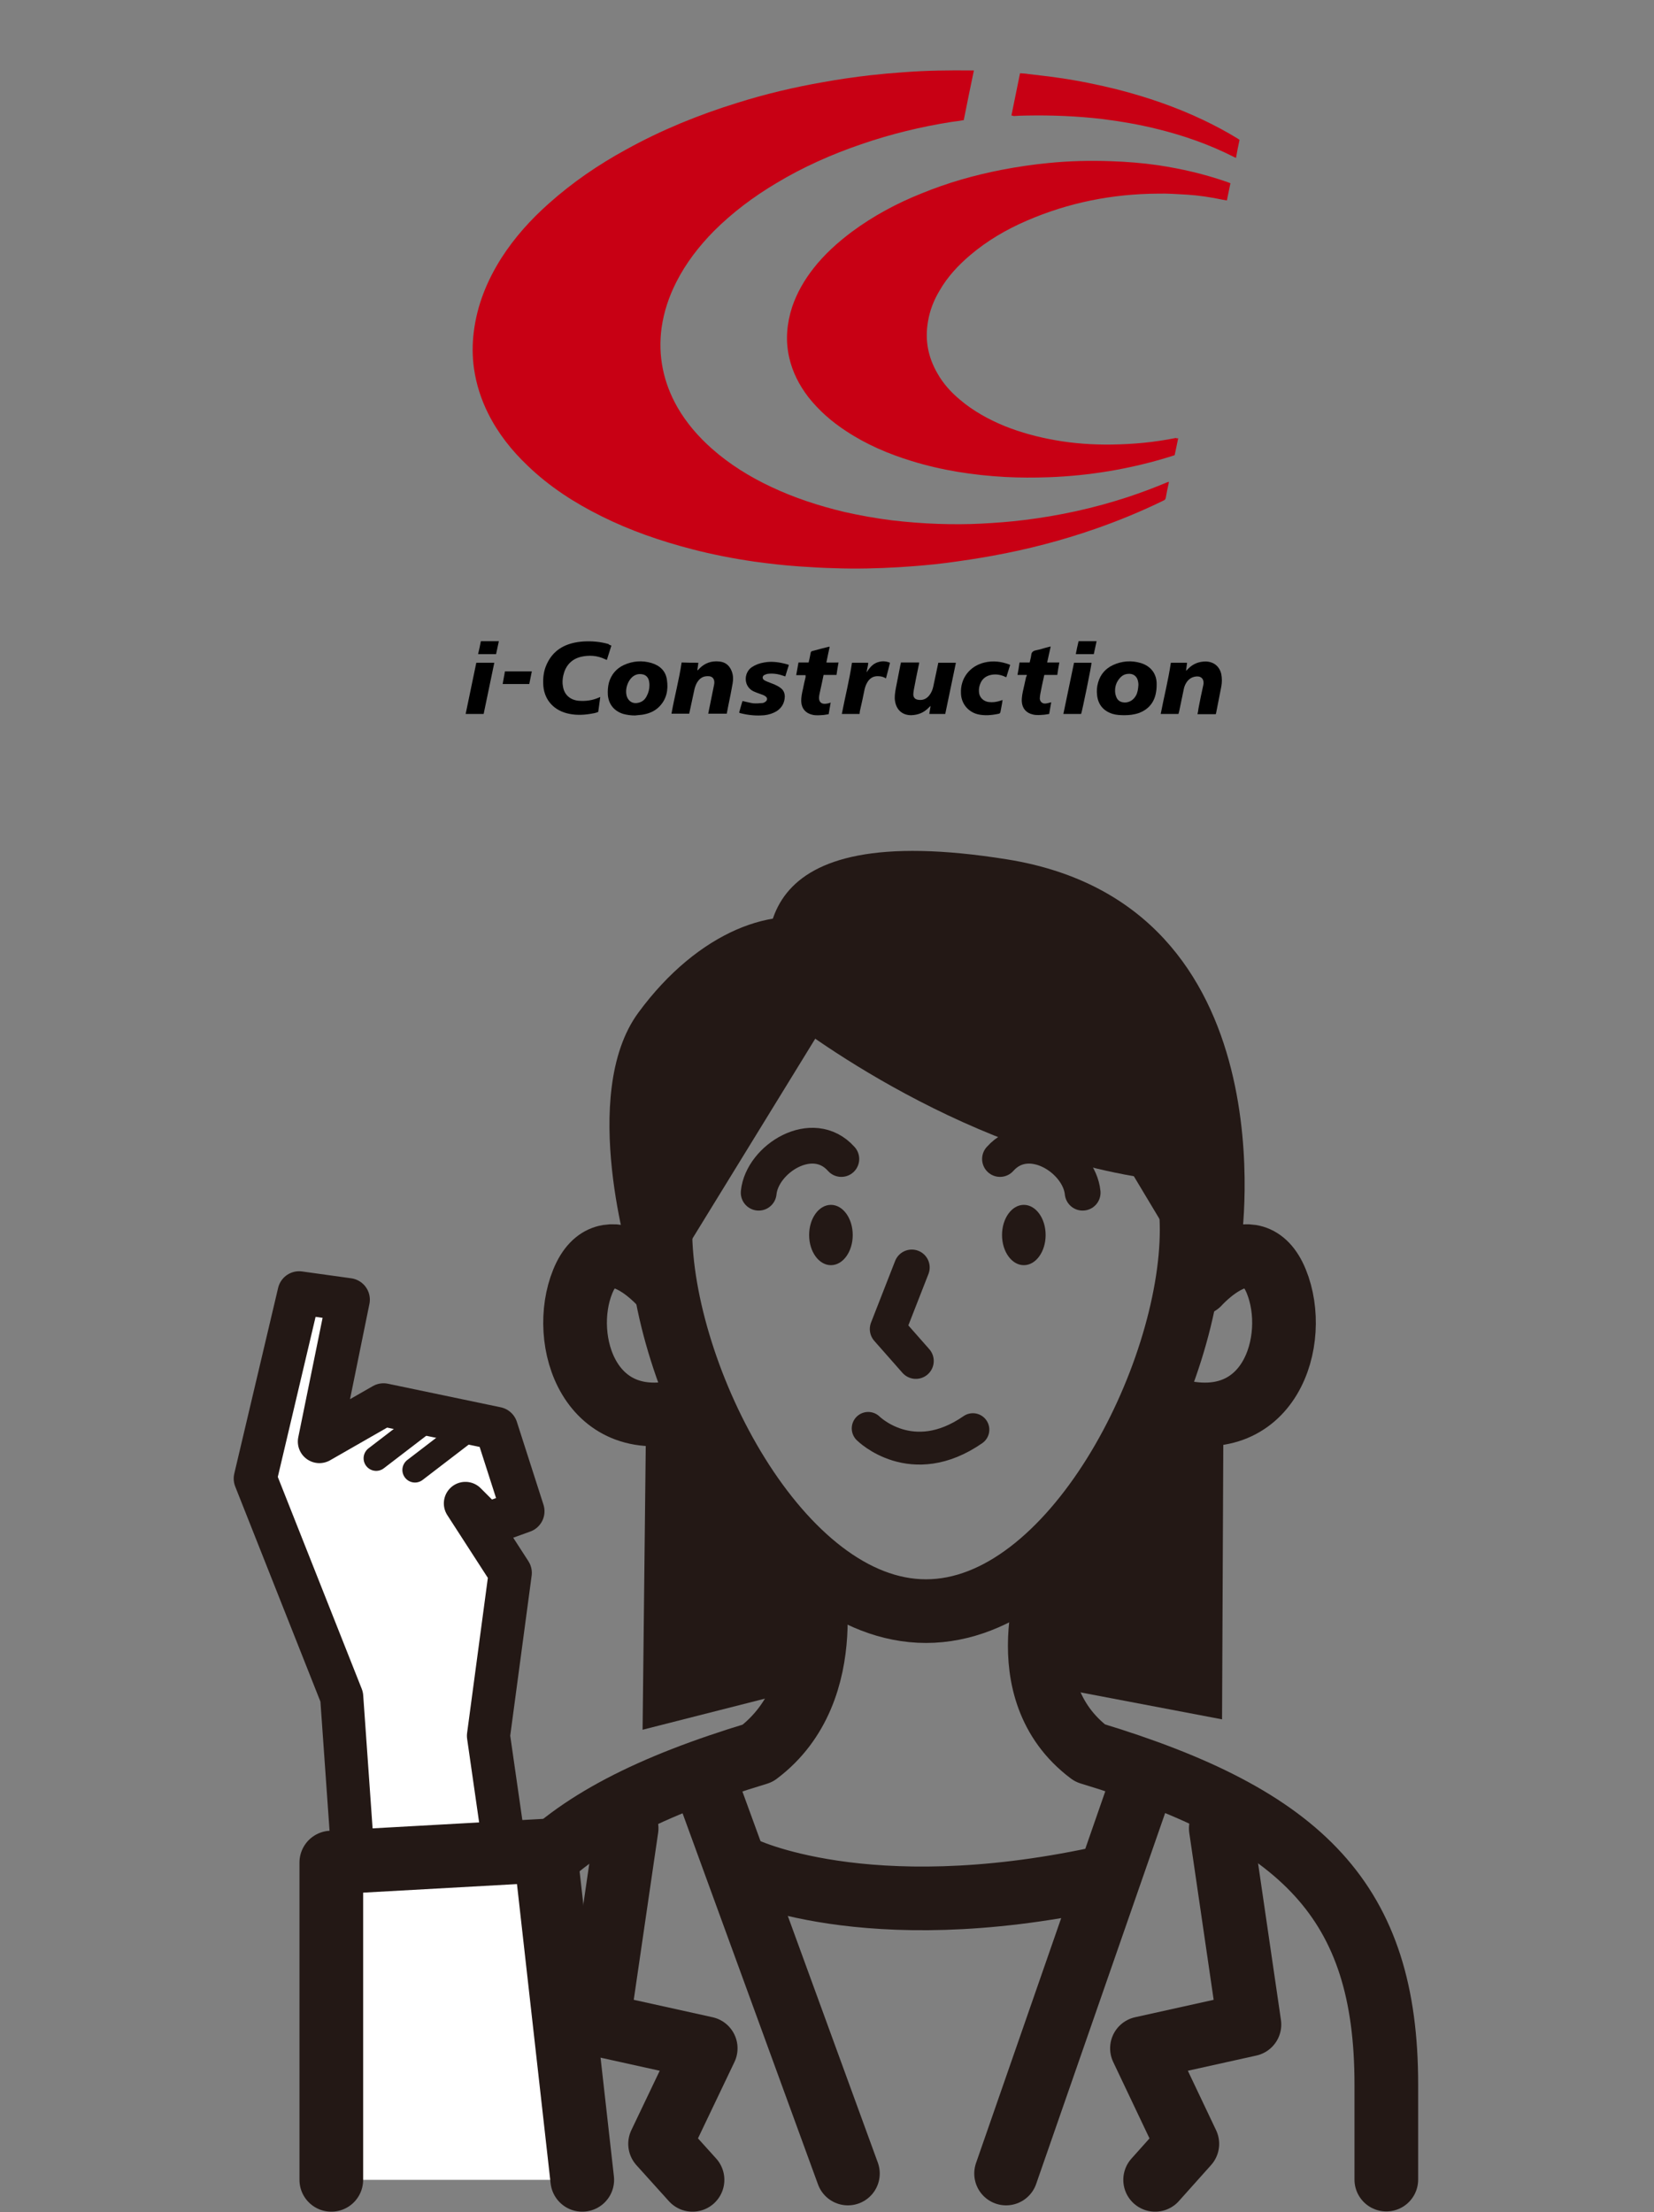 <?xml version="1.0" encoding="utf-8"?>
<!-- Generator: Adobe Illustrator 26.2.1, SVG Export Plug-In . SVG Version: 6.00 Build 0)  -->
<svg version="1.1" id="レイヤー1" xmlns="http://www.w3.org/2000/svg" xmlns:xlink="http://www.w3.org/1999/xlink" x="0px"
	 y="0px" viewBox="0 0 652.5 872.8" style="enable-background:new 0 0 652.5 872.8;" xml:space="preserve">
<rect x="0" y="0" width="652.5" height="872.8" fill="#808080" stroke="none"/>
<style type="text/css">
	.st0{fill:#FFFFFF;stroke:#231815;stroke-width:17.008;stroke-linecap:round;stroke-linejoin:round;stroke-miterlimit:10;}
	.st1{fill:#FFFFFF;stroke:#231815;stroke-width:9.921;stroke-linecap:round;stroke-linejoin:round;stroke-miterlimit:10;}
	.st2{fill:none;stroke:#231815;stroke-width:25.118;stroke-linecap:round;stroke-linejoin:round;stroke-miterlimit:10;}
	.st3{fill:#231815;}
	.st4{fill:none;stroke:#231815;stroke-width:14.118;stroke-linecap:round;stroke-linejoin:round;stroke-miterlimit:10;}
	.st5{fill:#FFFFFF;stroke:#231815;stroke-width:25.118;stroke-linecap:round;stroke-linejoin:round;stroke-miterlimit:10;}
	.st6{fill:none;stroke:#231815;stroke-width:12.971;stroke-linecap:round;stroke-linejoin:round;stroke-miterlimit:10;}
	.st7{fill:#C80014;}
</style>
<g>
	<polygon class="st0" points="140,743.2 134.8,669.5 100.7,583.4 118,510.1 137.4,512.8 126,568.8 151.3,554.3 195.8,563.6 
		206.3,596.3 191.9,601.5 183.6,593.2 201.3,620.6 192.7,684.9 201.2,744.1 	"/>
	<line class="st1" x1="148.4" y1="575.4" x2="169" y2="559.6"/>
	<line class="st1" x1="163.7" y1="580" x2="184.3" y2="564.2"/>
	<g>
		<path class="st2" d="M470.1,485.2c0,57.9-46.9,150.5-104.8,150.5c-57.9,0-104.8-92.7-104.8-150.5c0-57.9,46.9-104.8,104.8-104.8
			C423.2,380.4,470.1,427.3,470.1,485.2z"/>
		<path class="st2" d="M319.4,616.9c0,0,12.9,49.8-20.5,74.9C214.6,717.3,182,750.6,182,822.5l1.5,14"/>
		<path class="st2" d="M415.6,620c0,0-19.1,46.6,14.4,71.7c84.3,25.5,116.9,58.8,116.9,130.7v37.6"/>
		<path class="st2" d="M260.6,506.5c0,0-21.3-23.9-30.7-0.9c-9.4,23,2.6,62.2,41.8,50.3"/>
		<path class="st2" d="M472.8,506.5c0,0,21.3-23.9,30.7-0.9c9.4,23-2.6,62.2-41.8,50.3"/>
		<ellipse class="st3" cx="327.8" cy="487.3" rx="8.6" ry="11.9"/>
		<ellipse class="st3" cx="403.9" cy="487.3" rx="8.6" ry="11.9"/>
		<polyline class="st4" points="359.7,500.1 350.2,524.4 361.3,537 		"/>
	</g>
	<path class="st4" d="M299.3,470.6c1.3-13.3,21.3-26,32.6-13.3"/>
	<path class="st4" d="M427.1,470.6c-1.3-13.3-21.3-26-32.6-13.3"/>
	<line class="st2" x1="449.5" y1="706.3" x2="396.9" y2="857.6"/>
	<polyline class="st2" points="481.6,721.4 492.9,798.8 450.5,808.2 468.4,845.9 455.7,860.1 	"/>
	<line class="st2" x1="279.3" y1="706.3" x2="334.5" y2="857.6"/>
	<polyline class="st2" points="247.2,721.4 235.9,798.8 278.4,808.2 260.4,845.9 273.2,860.1 	"/>
	<path class="st2" d="M293,737.1c0,0,48.1,23.9,140.5,4.1"/>
	<path class="st3" d="M305.7,398.1c0,0,63.5,52.4,141.6,66l18.1,30.2l24.2-3.5c0,0,20.2-133.6-92.2-151.7
		C294.1,322.5,299.2,371.4,305.7,398.1z"/>
	<path class="st3" d="M327.9,399.6l-61,99.3h-18.1c0,0-20.7-67,3-99.3s54.4-43.3,75.1-35.3C347.6,372.4,327.9,399.6,327.9,399.6z"/>
	<polygon class="st3" points="482.6,567.4 482.1,678.4 413.3,665.3 416.1,627.3 455.4,559.3 	"/>
	<polygon class="st3" points="254.8,565.9 253.5,682.5 317.2,666.3 322.9,621.3 285.6,565.4 	"/>
	<polyline class="st5" points="229.7,860.1 215.1,730.2 130.7,734.9 130.7,860.1 	"/>
</g>
<path class="st6" d="M342.5,563.6c0,0,17.2,17.2,41.3,0.5"/>
<g>
	<path class="st7" d="M384.2,27.8c-1.4,6.6-2.7,13.1-4,19.6c-1.7,0.3-3.2,0.5-4.8,0.7c-12.1,1.9-24,4.8-35.6,8.8
		c-11.7,4-23,9-33.6,15.4c-8.9,5.3-17.2,11.5-24.6,18.9c-5.9,6-11,12.6-14.8,20.1c-2.9,5.7-4.9,11.7-5.8,18
		c-1.5,11.2,0.7,21.7,6.3,31.5c3.6,6.2,8.2,11.5,13.5,16.2c7,6.2,14.9,11.1,23.4,15.1c9.3,4.4,18.9,7.5,28.9,9.9
		c6.2,1.4,12.4,2.5,18.7,3.3c6,0.7,12.1,1.2,18.1,1.4c5.8,0.2,11.6,0.2,17.3-0.1c5.6-0.3,11.2-0.7,16.7-1.4
		c14-1.7,27.7-4.7,41.1-9.1c5.1-1.7,10.2-3.6,15.2-5.7c0.3-0.1,0.5-0.2,0.9-0.3c0,0.3,0,0.5-0.1,0.8c-0.4,1.8-0.8,3.7-1.1,5.5
		c-0.1,0.6-0.4,0.9-0.9,1.1c-8.8,4.3-17.8,8-27,11.2c-13.2,4.6-26.7,8.1-40.5,10.6c-6,1.1-12.1,2-18.1,2.8
		c-6.2,0.8-12.5,1.3-18.8,1.7c-8.4,0.5-16.8,0.7-25.2,0.4c-4.7-0.1-9.3-0.4-14-0.7c-6-0.4-11.9-1.1-17.8-1.9
		c-8.3-1.2-16.5-2.8-24.6-4.9c-12.3-3.2-24.3-7.3-35.7-13c-10.7-5.3-20.6-11.7-29.2-20c-6.3-6-11.6-12.7-15.5-20.5
		c-2.8-5.6-4.7-11.5-5.6-17.7c-0.7-4.8-0.7-9.7-0.1-14.5c1.3-10.6,5.2-20.2,10.9-29.2c5.2-8.1,11.5-15.1,18.7-21.5
		C225.8,72,236,65,247,59c13.9-7.7,28.6-13.7,43.8-18.4c11.1-3.5,22.5-6.2,34-8.2c6.1-1.1,12.3-2,18.4-2.7c4.4-0.5,8.9-0.9,13.3-1.2
		c8.9-0.7,17.9-0.8,26.8-0.7C383.5,27.8,383.8,27.8,384.2,27.8z"/>
	<path class="st7" d="M464.8,172.9c-0.5,2.3-0.9,4.5-1.4,6.7c-0.3,0.1-0.6,0.2-0.9,0.3c-8.2,2.6-16.6,4.6-25,6
		c-7.8,1.3-15.7,2.1-23.7,2.4c-5.8,0.2-11.6,0.2-17.3-0.1c-12.6-0.7-24.9-2.6-36.9-6.3c-9.1-2.8-17.8-6.5-25.8-11.8
		c-5.7-3.7-10.7-8.1-14.9-13.4c-3.6-4.7-6.3-9.9-7.6-15.8c-1.5-6.7-0.9-13.3,1.2-19.8c1.9-5.6,4.8-10.6,8.4-15.2
		c4.3-5.5,9.5-10.2,15.1-14.4c8.5-6.3,17.8-11.3,27.6-15.2c10.2-4.2,20.8-7.2,31.6-9.3c6.2-1.2,12.4-2.1,18.6-2.7
		c8.1-0.8,16.2-1,24.4-0.7c6.2,0.2,12.5,0.7,18.7,1.6c9.3,1.4,18.3,3.5,27.2,6.6c0.4,0.2,0.9,0.3,1.3,0.5c-0.5,2.3-0.9,4.5-1.4,6.8
		c-0.6-0.1-1.1-0.2-1.7-0.3c-4.7-1-9.4-1.7-14.1-2c-3.8-0.2-7.5-0.5-11.3-0.4c-18,0.1-35.3,3.5-51.9,10.7
		c-8.1,3.5-15.6,7.9-22.3,13.6c-4.7,4-8.9,8.5-12,13.9c-2.3,3.8-3.9,7.9-4.6,12.2c-1.3,7.3,0,14.1,3.7,20.5c2.3,4.1,5.4,7.5,9,10.5
		c5.2,4.4,11.2,7.7,17.5,10.3c6.5,2.6,13.2,4.4,20.1,5.6c7.3,1.3,14.7,1.8,22.1,1.7c8.6-0.1,17-0.9,25.4-2.6
		C464.1,173,464.4,173,464.8,172.9z"/>
	<path class="st7" d="M399,45.6c1.1-5.6,2.3-11.1,3.4-16.7c1.1,0.1,2.2,0.1,3.2,0.3c4,0.5,8,0.9,12,1.5c7.8,1.1,15.5,2.7,23.2,4.6
		c11.7,3,23.1,6.9,34,12.1c4.6,2.2,9.1,4.6,13.5,7.3c0.2,0.1,0.4,0.3,0.7,0.5c-0.5,2.3-1,4.7-1.4,7.1c-0.3-0.1-0.5-0.2-0.7-0.3
		c-9.8-5-20.1-8.6-30.8-11.2c-6.9-1.7-13.9-2.9-21-3.8c-10.1-1.2-20.2-1.6-30.4-1.4c-1.6,0-3.3,0.1-4.9,0.2
		C399.6,45.6,399.4,45.6,399,45.6z"/>
	<path d="M241.2,254.7c-0.6,1.9-1.2,3.8-1.8,5.7c-0.3-0.1-0.5-0.2-0.7-0.3c-3.1-1.5-6.4-1.7-9.7-0.9c-3.8,1-6,3.7-6.8,7.4
		c-0.3,1.4-0.4,2.9-0.1,4.3c0.5,3.2,2.8,5.3,6.2,5.6c2.7,0.2,5.3-0.1,7.8-1.2c0.2-0.1,0.3-0.1,0.7-0.3c-0.3,2-0.5,4-0.8,5.9
		c-1.1,0.5-2.2,0.6-3.3,0.8c-3.1,0.5-6.2,0.5-9.2-0.3c-5.6-1.5-9.1-5.9-9.2-11.7c-0.1-2.3,0.2-4.6,1-6.7c1.9-4.9,5.4-7.9,10.4-9.2
		c1.5-0.4,3-0.6,4.5-0.7c3.3-0.2,6.6,0.1,9.8,1C240.3,254.4,240.7,254.6,241.2,254.7z"/>
	<path d="M443.6,282.2c-1.7,0-3.2-0.1-4.6-0.5c-3.6-1.1-5.8-3.6-6.2-7.4c-0.2-1.7-0.1-3.3,0.4-5c0.9-3.2,2.9-5.5,5.9-6.9
		c3.5-1.6,7.2-1.9,10.9-0.8c4,1.2,6.4,4.3,6.3,8.5c0,1.3-0.1,2.5-0.4,3.8c-0.8,3.6-3.1,6.1-6.5,7.4
		C447.4,282,445.4,282.2,443.6,282.2z M449.1,270.3c0-0.4,0-0.8-0.1-1.2c-0.3-2.2-1.9-3.5-4.2-3.2c-1.1,0.1-2,0.6-2.7,1.3
		c-1.8,1.8-2.5,4.1-2.1,6.6c0.1,0.5,0.3,1,0.5,1.5c0.5,1,1.3,1.6,2.4,1.8c2,0.4,4.1-0.6,5.2-2.6C448.8,273.3,449,271.8,449.1,270.3z
		"/>
	<path d="M250.5,282.3c-1.6,0-3.1-0.2-4.6-0.6c-3.6-1.1-5.8-3.8-6.1-7.5c-0.1-1.6,0-3.2,0.4-4.8c0.9-3.2,2.9-5.6,5.9-7
		c3.5-1.6,7.2-1.9,10.9-0.8c3.3,1,5.6,3.1,6.1,6.6c0.6,4-0.1,7.7-3.1,10.7c-1.8,1.8-4.1,2.7-6.6,3.1
		C252.6,282.1,251.5,282.2,250.5,282.3z M256.2,270.4c0-0.4,0-0.9-0.1-1.3c-0.2-1.6-1.1-2.7-2.5-3c-1.3-0.3-2.5-0.1-3.6,0.6
		c-2.4,1.6-3.7,5.6-2.6,8.4c0.7,1.6,2.1,2.5,3.8,2.3c1.8-0.2,3.1-1.1,3.9-2.7C255.9,273.2,256.2,271.8,256.2,270.4z"/>
	<path d="M370.2,261.5c2.3,0,4.6,0,6.9,0c-1.4,6.8-2.8,13.5-4.2,20.2c-2,0-4.1,0-6.3,0c0.2-1,0.3-2,0.5-3c0,0-0.1-0.1-0.1-0.1
		c-0.2,0.2-0.5,0.5-0.7,0.7c-1.9,1.9-4.1,2.8-6.8,2.9c-3.5,0-5.8-2-6.4-5.5c-0.3-1.7,0-3.4,0.3-5.1c0.6-3.1,1.2-6.1,1.8-9.2
		c0.1-0.3,0.2-0.6,0.2-1c2.4,0,4.7,0,7.2,0c0,0.3,0,0.6-0.1,0.8c-0.7,3.3-1.4,6.7-2,10c-0.1,0.6-0.2,1.2-0.2,1.8
		c0,1.2,0.7,1.9,1.8,2.1c1.8,0.3,3.2-0.2,4.4-1.6c0.9-1.1,1.4-2.3,1.7-3.7c0.6-3,1.3-6,1.9-9C370,261.8,370.1,261.7,370.2,261.5z"/>
	<path d="M464.9,281.7c-2.3,0-4.6,0-7,0c1.3-6.8,3-13.4,4-20.2c2.1,0,4.2,0,6.4,0c-0.1,1-0.3,2-0.4,3.2c0.4-0.4,0.7-0.7,0.9-0.9
		c1.9-1.9,4.2-2.8,6.9-2.8c3.1,0.1,5.4,1.9,6.1,5c0.3,1.6,0.3,3.3,0,4.9c-0.7,3.4-1.3,6.8-2,10.2c0,0.2-0.1,0.5-0.2,0.7
		c-2.4,0-4.7,0-7.2,0c0.2-0.8,0.3-1.5,0.4-2.3c0.6-3.1,1.2-6.1,1.9-9.2c0-0.2,0.1-0.4,0.1-0.6c0.1-1.8-0.9-2.9-2.7-2.8
		c-1.5,0.1-2.7,0.7-3.7,1.9c-0.7,0.9-1.2,2-1.4,3.1c-0.6,2.9-1.2,5.8-1.8,8.7C465.1,280.9,465,281.3,464.9,281.7z"/>
	<path d="M275.5,261.5c-0.1,1-0.3,2-0.4,2.9c0,0,0.1,0.1,0.1,0.1c0.3-0.3,0.6-0.5,0.8-0.8c2.1-2.1,4.7-3,7.7-2.7
		c2.4,0.2,4,1.5,4.9,3.7c0.7,1.7,0.7,3.4,0.4,5.1c-0.5,2.9-1.1,5.8-1.7,8.7c-0.2,1-0.4,2.1-0.6,3.1c-2.4,0-4.8,0-7.3,0
		c0.3-1.4,0.5-2.7,0.8-4c0.5-2.5,1-4.9,1.5-7.4c0-0.2,0.1-0.5,0.1-0.7c0.1-1.8-0.9-2.8-2.7-2.7c-1.6,0-2.8,0.7-3.7,1.9
		c-0.7,0.9-1.1,2-1.4,3.1c-0.7,3.1-1.3,6.2-2,9.3c0,0.1-0.1,0.3-0.1,0.5c-2.3,0-4.6,0-7,0c1.2-6.8,3-13.4,4-20.2
		C271.2,261.5,273.3,261.5,275.5,261.5z"/>
	<path d="M405.1,266.3c-1.3,0-2.4,0-3.7,0c0.3-1.7,0.6-3.2,0.8-4.9c1.3,0,2.6,0,4,0c0.2-1,0.5-1.9,0.6-2.8c0.1-1.2,0.6-1.7,1.8-2
		c1.7-0.3,3.3-0.9,5-1.3c0.3-0.1,0.5-0.1,0.9-0.2c-0.5,2.1-0.9,4.1-1.4,6.3c1.6,0,3.1,0,4.8,0c-0.3,1.7-0.6,3.3-0.8,4.9
		c-1.7,0-3.3,0-5.1,0c-0.1,0.3-0.2,0.6-0.2,0.8c-0.5,2.2-1,4.5-1.4,6.7c-0.1,0.6-0.2,1.3-0.2,1.9c0.1,1.1,0.9,1.9,2,1.9
		c0.4,0,0.9-0.1,1.3-0.2c0.4-0.1,0.7-0.2,1.2-0.3c-0.3,1.6-0.5,3-0.8,4.6c-0.6,0.1-1.2,0.2-1.9,0.3c-1.5,0.1-3.1,0.3-4.6-0.1
		c-2.6-0.6-4.1-2.4-4.3-5c-0.1-1.8,0.3-3.6,0.7-5.3c0.3-1.5,0.7-3,1-4.5C405,266.9,405,266.7,405.1,266.3z"/>
	<path d="M317.8,266.4c-1.2,0-2.4,0-3.7,0c0.3-1.7,0.6-3.3,0.9-5c1.4,0,2.7,0,4,0c0.3-1.3,0.6-2.5,0.8-3.8c0.1-0.4,0.2-0.6,0.6-0.7
		c2.2-0.6,4.4-1.2,6.5-1.7c0.1,0,0.2,0,0.4,0c-0.4,2-0.9,4.1-1.3,6.2c1.6,0.1,3.1,0,4.8,0c-0.3,1.7-0.6,3.3-0.8,4.9
		c-1.7,0-3.4,0-5.1,0c-0.2,1-0.4,1.9-0.6,2.9c-0.3,1.5-0.7,3.1-1,4.6c-0.1,0.5-0.2,1-0.2,1.6c0,1.5,0.9,2.4,2.4,2.3
		c0.4,0,0.8-0.1,1.3-0.2c0.3-0.1,0.5-0.1,0.9-0.3c-0.3,1.6-0.5,3-0.8,4.6c-0.6,0.1-1.3,0.2-1.9,0.3c-1.5,0.1-3.1,0.3-4.6-0.1
		c-2.6-0.6-4.1-2.4-4.3-5c-0.1-1.8,0.3-3.6,0.7-5.3c0.3-1.5,0.6-3,1-4.5C317.8,266.9,317.8,266.7,317.8,266.4z"/>
	<path d="M291.6,281.1c0.4-1.5,0.9-3.1,1.3-4.5c1.5,0.3,2.8,0.7,4.2,0.9c1.2,0.1,2.4,0,3.6-0.1c0.4,0,0.8-0.2,1.1-0.4
		c1-0.6,1.1-1.7,0.1-2.3c-0.4-0.3-0.8-0.5-1.2-0.6c-0.7-0.3-1.5-0.5-2.2-0.8c-0.4-0.2-0.8-0.3-1.2-0.5c-4-1.9-4-7.2-0.8-9.5
		c1.5-1,3.1-1.6,4.9-1.9c3.2-0.6,6.3-0.1,9.4,0.8c0.1,0,0.2,0.1,0.4,0.2c-0.5,1.5-0.9,2.9-1.4,4.5c-0.3-0.1-0.6-0.2-0.9-0.3
		c-2-0.7-4.1-1-6.2-0.7c-0.4,0.1-0.9,0.3-1.3,0.5c-0.7,0.5-0.7,1.4,0,1.9c0.4,0.3,0.9,0.5,1.4,0.7c0.9,0.4,1.9,0.7,2.8,1.1
		c0.8,0.4,1.7,0.8,2.4,1.4c1.1,0.8,1.6,2,1.6,3.4c-0.1,2.4-1.1,4.3-3.2,5.7c-1.5,0.9-3.1,1.4-4.8,1.6c-3.2,0.3-6.4,0-9.5-0.8
		c-0.1,0-0.2-0.1-0.4-0.1C291.7,281.2,291.7,281.1,291.6,281.1z"/>
	<path d="M398.5,262.4c-0.5,1.6-1,3.1-1.5,4.8c-0.4-0.1-0.7-0.2-1-0.4c-1.8-0.7-3.6-0.9-5.5-0.4c-1.8,0.5-3.1,1.6-3.8,3.4
		c-0.4,1-0.6,2.1-0.5,3.2c0.1,2.1,1.7,3.7,3.8,4c1.6,0.2,3.1,0,4.6-0.5c0.3-0.1,0.5-0.2,0.9-0.3c-0.1,0.5-0.1,1-0.2,1.4
		c-0.2,1.1-0.4,2.1-0.6,3.2c-0.1,0.4-0.2,0.7-0.6,0.8c-2.8,0.6-5.7,0.9-8.5,0.2c-3.8-1-6.4-4.3-6.5-8.2c-0.3-5.9,3.4-10.8,9.3-12.2
		c3.4-0.8,6.6-0.4,9.8,0.8C398.3,262.2,398.4,262.3,398.5,262.4z"/>
	<path d="M339.1,281.7c-2.3,0-4.6,0-7,0c1.3-6.8,3-13.4,4-20.2c2.1,0,4.2,0,6.4,0c0,1.2-0.5,2.4-0.6,3.8c1.3-2.1,2.7-3.7,5.1-4.2
		c1.3-0.3,2.7-0.2,4.1,0.4c-0.5,2-1,4.1-1.6,6.2c-1-0.7-2.1-0.9-3.3-0.9c-1.6,0-2.8,0.7-3.7,1.9c-0.7,1-1.1,2-1.4,3.2
		c-0.6,2.9-1.2,5.9-1.9,8.8C339.2,281.1,339.1,281.4,339.1,281.7z"/>
	<path d="M187.9,261.5c2.4,0,4.7,0,7.1,0c-1.4,6.8-2.8,13.5-4.2,20.2c-2.4,0-4.7,0-7.1,0C185.1,275,186.5,268.3,187.9,261.5z"/>
	<path d="M423.7,261.5c2.4,0,4.7,0,6.9,0c0.1,0.7-3.7,19.2-4.1,20.2c-2.3,0-4.6,0-7,0C420.9,274.9,422.3,268.2,423.7,261.5z"/>
	<path d="M199.2,264.9c3.5,0,7,0,10.6,0c-0.3,1.7-0.7,3.3-1,5c-3.5,0-7,0-10.5,0C198.6,268.2,198.9,266.6,199.2,264.9z"/>
	<path d="M425.5,253c2.4,0,4.7,0,7.1,0c-0.4,1.7-0.7,3.4-1.1,5.1c-2.3,0-4.7,0-7.1,0C424.7,256.4,425.1,254.7,425.5,253z"/>
	<path d="M189.7,253c2.4,0,4.7,0,7.1,0c-0.4,1.7-0.7,3.4-1.1,5.1c-2.4,0-4.7,0-7.1,0C189,256.4,189.4,254.7,189.7,253z"/>
</g>
</svg>
